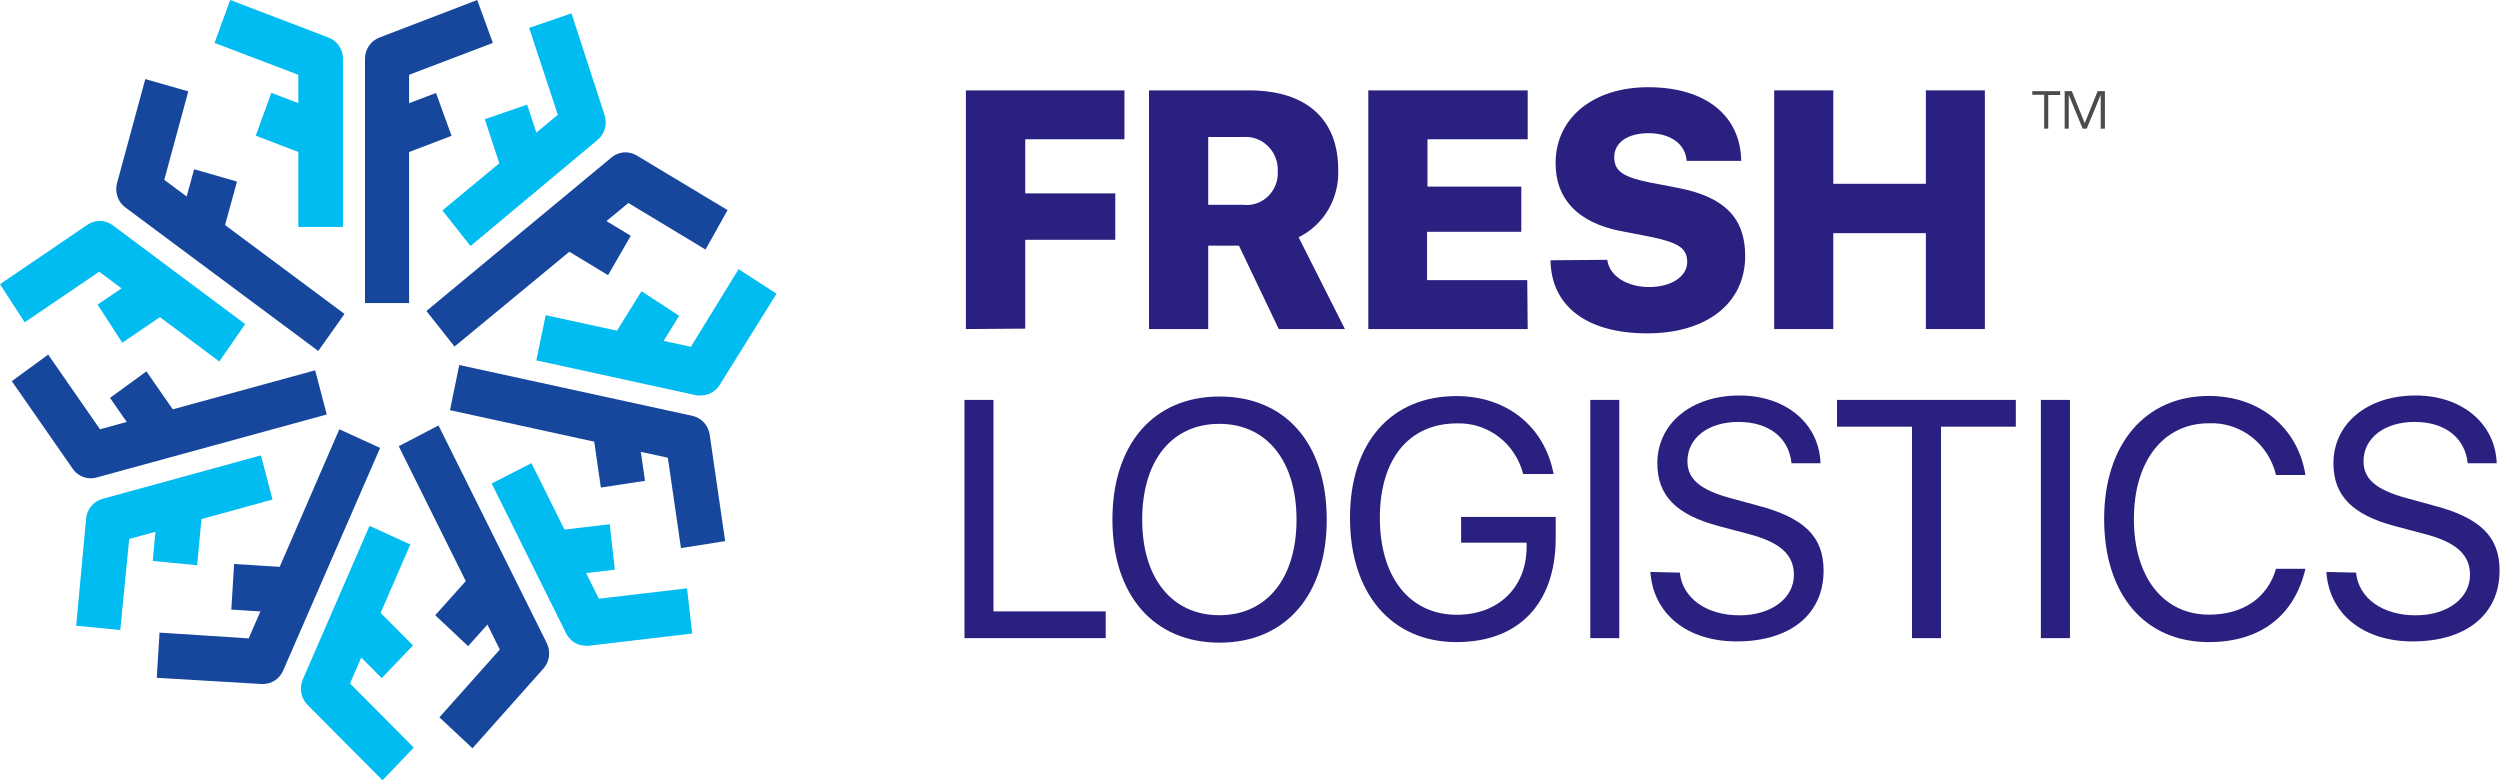 <svg width="157" height="49" viewBox="0 0 157 49" fill="none" xmlns="http://www.w3.org/2000/svg">
<path d="M19.987 22.042L7.879 13.032C7.646 12.862 7.47 12.622 7.376 12.345C7.282 12.068 7.274 11.768 7.353 11.486L9.125 4.966L11.825 5.739L10.316 11.294L21.635 19.715L19.987 22.042Z" fill="#17479D"/>
<path d="M12.191 10.627L11.159 14.387L13.851 15.162L14.883 11.403L12.191 10.627Z" fill="#17479D"/>
<path d="M13.77 22.701L6.231 17.062L1.551 20.24L0 17.849L5.49 14.117C5.727 13.953 6.009 13.868 6.295 13.875C6.581 13.881 6.859 13.978 7.089 14.153L15.397 20.353L13.77 22.701Z" fill="#00BCF1"/>
<path d="M9.313 16.964L6.129 19.13L7.679 21.524L10.863 19.358L9.313 16.964Z" fill="#00BCF1"/>
<path d="M5.705 30.037C5.481 30.039 5.26 29.985 5.061 29.88C4.863 29.774 4.691 29.622 4.563 29.434L0.741 23.936L3.026 22.269L6.28 26.958L19.793 23.255L20.52 26.029L6.065 29.987C5.948 30.021 5.827 30.038 5.705 30.037Z" fill="#17479D"/>
<path d="M9.195 23.322L6.91 24.988L9.126 28.179L11.41 26.513L9.195 23.322Z" fill="#17479D"/>
<path d="M7.553 39.565L4.784 39.295L5.407 32.577C5.432 32.285 5.545 32.008 5.73 31.785C5.914 31.561 6.162 31.402 6.439 31.328L16.387 28.597L17.114 31.371L8.114 33.847L7.553 39.565Z" fill="#00BCF1"/>
<path d="M9.952 31.328L9.591 35.227L12.382 35.498L12.744 31.6L9.952 31.328Z" fill="#00BCF1"/>
<path d="M16.505 42.956H16.415L9.845 42.566L10.018 39.728L15.618 40.09L21.309 26.958L23.871 28.129L17.785 42.105C17.677 42.359 17.498 42.576 17.27 42.727C17.042 42.879 16.776 42.958 16.505 42.956Z" fill="#17479D"/>
<path d="M14.702 35.417L14.527 38.284L18.341 38.528L18.516 35.661L14.702 35.417Z" fill="#17479D"/>
<path d="M24.023 49L19.322 44.275C19.115 44.072 18.974 43.808 18.92 43.52C18.865 43.231 18.899 42.932 19.018 42.665L23.206 33.024L25.768 34.194L21.981 42.92L25.982 46.95L24.023 49Z" fill="#00BCF1"/>
<path d="M23.207 37.793L21.244 39.845L23.973 42.586L25.936 40.534L23.207 37.793Z" fill="#00BCF1"/>
<path d="M29.672 46.992L27.595 45.049L31.388 40.792L25.04 28.022L27.539 26.717L34.331 40.373C34.463 40.634 34.514 40.93 34.476 41.221C34.437 41.512 34.312 41.783 34.116 41.998L29.672 46.992Z" fill="#17479D"/>
<path d="M29.916 35.751L27.331 38.636L29.396 40.579L31.981 37.694L29.916 35.751Z" fill="#17479D"/>
<path d="M36.803 40.551C36.544 40.554 36.289 40.482 36.067 40.344C35.846 40.206 35.667 40.008 35.55 39.77L30.877 30.363L33.376 29.086L37.606 37.599L43.145 36.947L43.47 39.785L36.928 40.558L36.803 40.551Z" fill="#00BCF1"/>
<path d="M38.291 32.922L34.494 33.37L34.815 36.224L38.611 35.776L38.291 32.922Z" fill="#00BCF1"/>
<path d="M42.764 34.421L41.94 28.746L28.26 25.759L28.841 22.922L43.477 26.114C43.757 26.173 44.012 26.319 44.208 26.532C44.404 26.745 44.53 27.016 44.57 27.306L45.54 33.982L42.764 34.421Z" fill="#17479D"/>
<path d="M39.946 26.323L37.173 26.744L37.733 30.618L40.507 30.196L39.946 26.323Z" fill="#17479D"/>
<path d="M44.051 24.83C43.952 24.84 43.853 24.84 43.754 24.83L33.681 22.631L34.269 19.793L43.387 21.779L46.384 16.905L48.766 18.445L45.228 24.12C45.109 24.333 44.937 24.51 44.731 24.634C44.525 24.758 44.291 24.826 44.051 24.83Z" fill="#00BCF1"/>
<path d="M40.286 18.29L38.236 21.596L40.603 23.136L42.652 19.831L40.286 18.29Z" fill="#00BCF1"/>
<path d="M28.544 21.765L26.778 19.53L38.402 9.889C38.623 9.703 38.894 9.592 39.179 9.57C39.465 9.549 39.749 9.618 39.994 9.769L45.692 13.195L44.307 15.671L39.461 12.748L28.544 21.765Z" fill="#17479D"/>
<path d="M36.322 12.816L34.895 15.29L38.186 17.281L39.612 14.807L36.322 12.816Z" fill="#17479D"/>
<path d="M29.548 15.451L27.782 13.217L35.031 7.208L33.231 1.752L35.889 0.837L37.966 7.222C38.059 7.5 38.066 7.801 37.986 8.083C37.905 8.365 37.741 8.615 37.516 8.797L29.548 15.451Z" fill="#00BCF1"/>
<path d="M33.104 6.57L30.446 7.485L31.663 11.197L34.321 10.282L33.104 6.57Z" fill="#00BCF1"/>
<path d="M25.691 19.034H22.922V3.703C22.919 3.409 23.006 3.122 23.169 2.88C23.333 2.639 23.566 2.455 23.836 2.355L29.97 0L30.953 2.696L25.691 4.696V19.034Z" fill="#17479D"/>
<path d="M27.38 5.837L23.799 7.204L24.777 9.896L28.359 8.529L27.38 5.837Z" fill="#17479D"/>
<path d="M21.538 14.252H18.734V4.696L13.473 2.696L14.456 0L20.624 2.355C20.894 2.455 21.127 2.639 21.291 2.88C21.454 3.122 21.541 3.409 21.538 3.703V14.252Z" fill="#00BCF1"/>
<path d="M17.039 5.83L16.061 8.523L19.642 9.89L20.62 7.197L17.039 5.83Z" fill="#00BCF1"/>
<path d="M69.438 40.075H60.569V25.114H62.39V38.394H69.438V40.075Z" fill="#29207F"/>
<path d="M83.319 32.634C83.319 37.38 80.722 40.359 76.59 40.359C72.457 40.359 69.86 37.38 69.86 32.634C69.86 27.888 72.45 24.901 76.59 24.901C80.73 24.901 83.319 27.852 83.319 32.634ZM71.73 32.634C71.73 36.316 73.599 38.635 76.576 38.635C79.553 38.635 81.422 36.316 81.422 32.634C81.422 28.952 79.553 26.618 76.576 26.618C73.599 26.618 71.73 28.909 71.73 32.634Z" fill="#29207F"/>
<path d="M91.467 40.324C87.389 40.324 84.779 37.273 84.779 32.52C84.779 27.767 87.382 24.873 91.467 24.873C94.624 24.873 97.005 26.788 97.566 29.768H95.655C95.417 28.834 94.876 28.011 94.122 27.433C93.367 26.855 92.443 26.558 91.501 26.589C88.497 26.589 86.655 28.81 86.655 32.513C86.655 36.216 88.497 38.607 91.501 38.607C94.091 38.607 95.87 36.89 95.87 34.35V34.081H91.758V32.463H97.698V33.882C97.663 37.926 95.365 40.324 91.467 40.324Z" fill="#29207F"/>
<path d="M99.871 40.075V25.114H101.692V40.075H99.871Z" fill="#29207F"/>
<path d="M105.493 35.961C105.666 37.578 107.168 38.642 109.252 38.642C111.225 38.642 112.658 37.578 112.658 36.103C112.658 34.84 111.8 34.059 109.834 33.542L107.964 33.045C105.271 32.336 104.081 31.13 104.081 29.093C104.081 26.603 106.206 24.837 109.238 24.837C112.146 24.837 114.251 26.596 114.327 29.093H112.506C112.347 27.483 111.08 26.497 109.176 26.497C107.272 26.497 105.971 27.504 105.971 28.966C105.971 30.101 106.781 30.775 108.74 31.3L110.27 31.718C113.295 32.492 114.521 33.683 114.521 35.833C114.521 38.571 112.444 40.281 109.058 40.281C105.964 40.281 103.818 38.557 103.645 35.918L105.493 35.961Z" fill="#29207F"/>
<path d="M120.073 40.075V26.795H115.365V25.114H126.594V26.795H121.894V40.075H120.073Z" fill="#29207F"/>
<path d="M128.166 40.075V25.114H129.994V40.075H128.166Z" fill="#29207F"/>
<path d="M132.14 32.591C132.14 27.895 134.722 24.865 138.717 24.865C141.894 24.865 144.31 26.845 144.781 29.831H142.933C142.706 28.873 142.161 28.025 141.393 27.433C140.624 26.84 139.678 26.54 138.717 26.582C135.864 26.582 134.009 28.951 134.009 32.591C134.009 36.23 135.843 38.6 138.723 38.6C140.87 38.6 142.406 37.543 142.933 35.719H144.781C144.089 38.678 141.943 40.324 138.717 40.324C134.687 40.324 132.14 37.33 132.14 32.591Z" fill="#29207F"/>
<path d="M147.959 35.961C148.125 37.578 149.627 38.642 151.711 38.642C153.684 38.642 155.117 37.578 155.117 36.103C155.117 34.84 154.259 34.059 152.3 33.542L150.424 33.045C147.731 32.336 146.54 31.13 146.54 29.093C146.54 26.603 148.665 24.837 151.697 24.837C154.605 24.837 156.71 26.596 156.793 29.093H154.972C154.806 27.483 153.539 26.497 151.642 26.497C149.745 26.497 148.43 27.504 148.43 28.966C148.43 30.101 149.24 30.775 151.199 31.3L152.722 31.718C155.747 32.492 156.973 33.683 156.973 35.833C156.973 38.571 154.896 40.281 151.51 40.281C148.416 40.281 146.27 38.557 146.097 35.918L147.959 35.961Z" fill="#29207F"/>
<path d="M60.659 20.665V5.675H70.615V8.747H64.384V12.145H70.04V15.061H64.384V20.637L60.659 20.665Z" fill="#29207F"/>
<path d="M75.876 20.665H72.158V5.675H78.43C82.079 5.675 84.038 7.52 84.038 10.641C84.079 11.523 83.865 12.397 83.423 13.155C82.981 13.912 82.33 14.518 81.553 14.898L84.46 20.665H80.307L77.807 15.43H75.876V20.665ZM75.876 12.862H78.07C78.355 12.895 78.644 12.863 78.916 12.769C79.187 12.675 79.436 12.521 79.643 12.318C79.85 12.115 80.011 11.868 80.115 11.594C80.219 11.32 80.263 11.027 80.244 10.733C80.254 10.441 80.203 10.151 80.096 9.88C79.987 9.61 79.825 9.366 79.618 9.165C79.411 8.964 79.165 8.81 78.896 8.713C78.627 8.617 78.341 8.58 78.057 8.605H75.876V12.862Z" fill="#29207F"/>
<path d="M95.939 20.665H85.929V5.675H95.939V8.747H89.646V11.72H95.538V14.557H89.619V17.594H95.912L95.939 20.665Z" fill="#29207F"/>
<path d="M100.937 16.317C101.069 17.346 102.19 18.026 103.568 18.026C104.946 18.026 105.957 17.367 105.957 16.459C105.957 15.551 105.34 15.231 103.679 14.877L101.768 14.508C99.075 13.976 97.691 12.486 97.691 10.251C97.691 7.343 100.121 5.477 103.499 5.477C107.154 5.477 109.307 7.293 109.349 10.102H105.922C105.846 9.017 104.87 8.364 103.534 8.364C102.197 8.364 101.374 8.96 101.374 9.875C101.374 10.79 102.024 11.131 103.554 11.45L105.444 11.812C108.331 12.387 109.598 13.72 109.598 16.069C109.598 19.041 107.196 20.935 103.437 20.935C99.677 20.935 97.414 19.247 97.372 16.345L100.937 16.317Z" fill="#29207F"/>
<path d="M120.945 20.665V14.642H115.13V20.665H111.419V5.675H115.13V11.542H120.945V5.675H124.649V20.665H120.945Z" fill="#29207F"/>
<path d="M128.63 8.08H128.374V5.952H127.626V5.725H129.377V5.966H128.63V8.08Z" fill="#4B4B4B"/>
<path d="M131.046 8.08H130.79L129.917 5.952V8.08H129.661V5.725H130.111L130.921 7.74L131.731 5.725H132.188V8.08H131.925V5.952L131.046 8.08Z" fill="#4B4B4B"/>
</svg>
